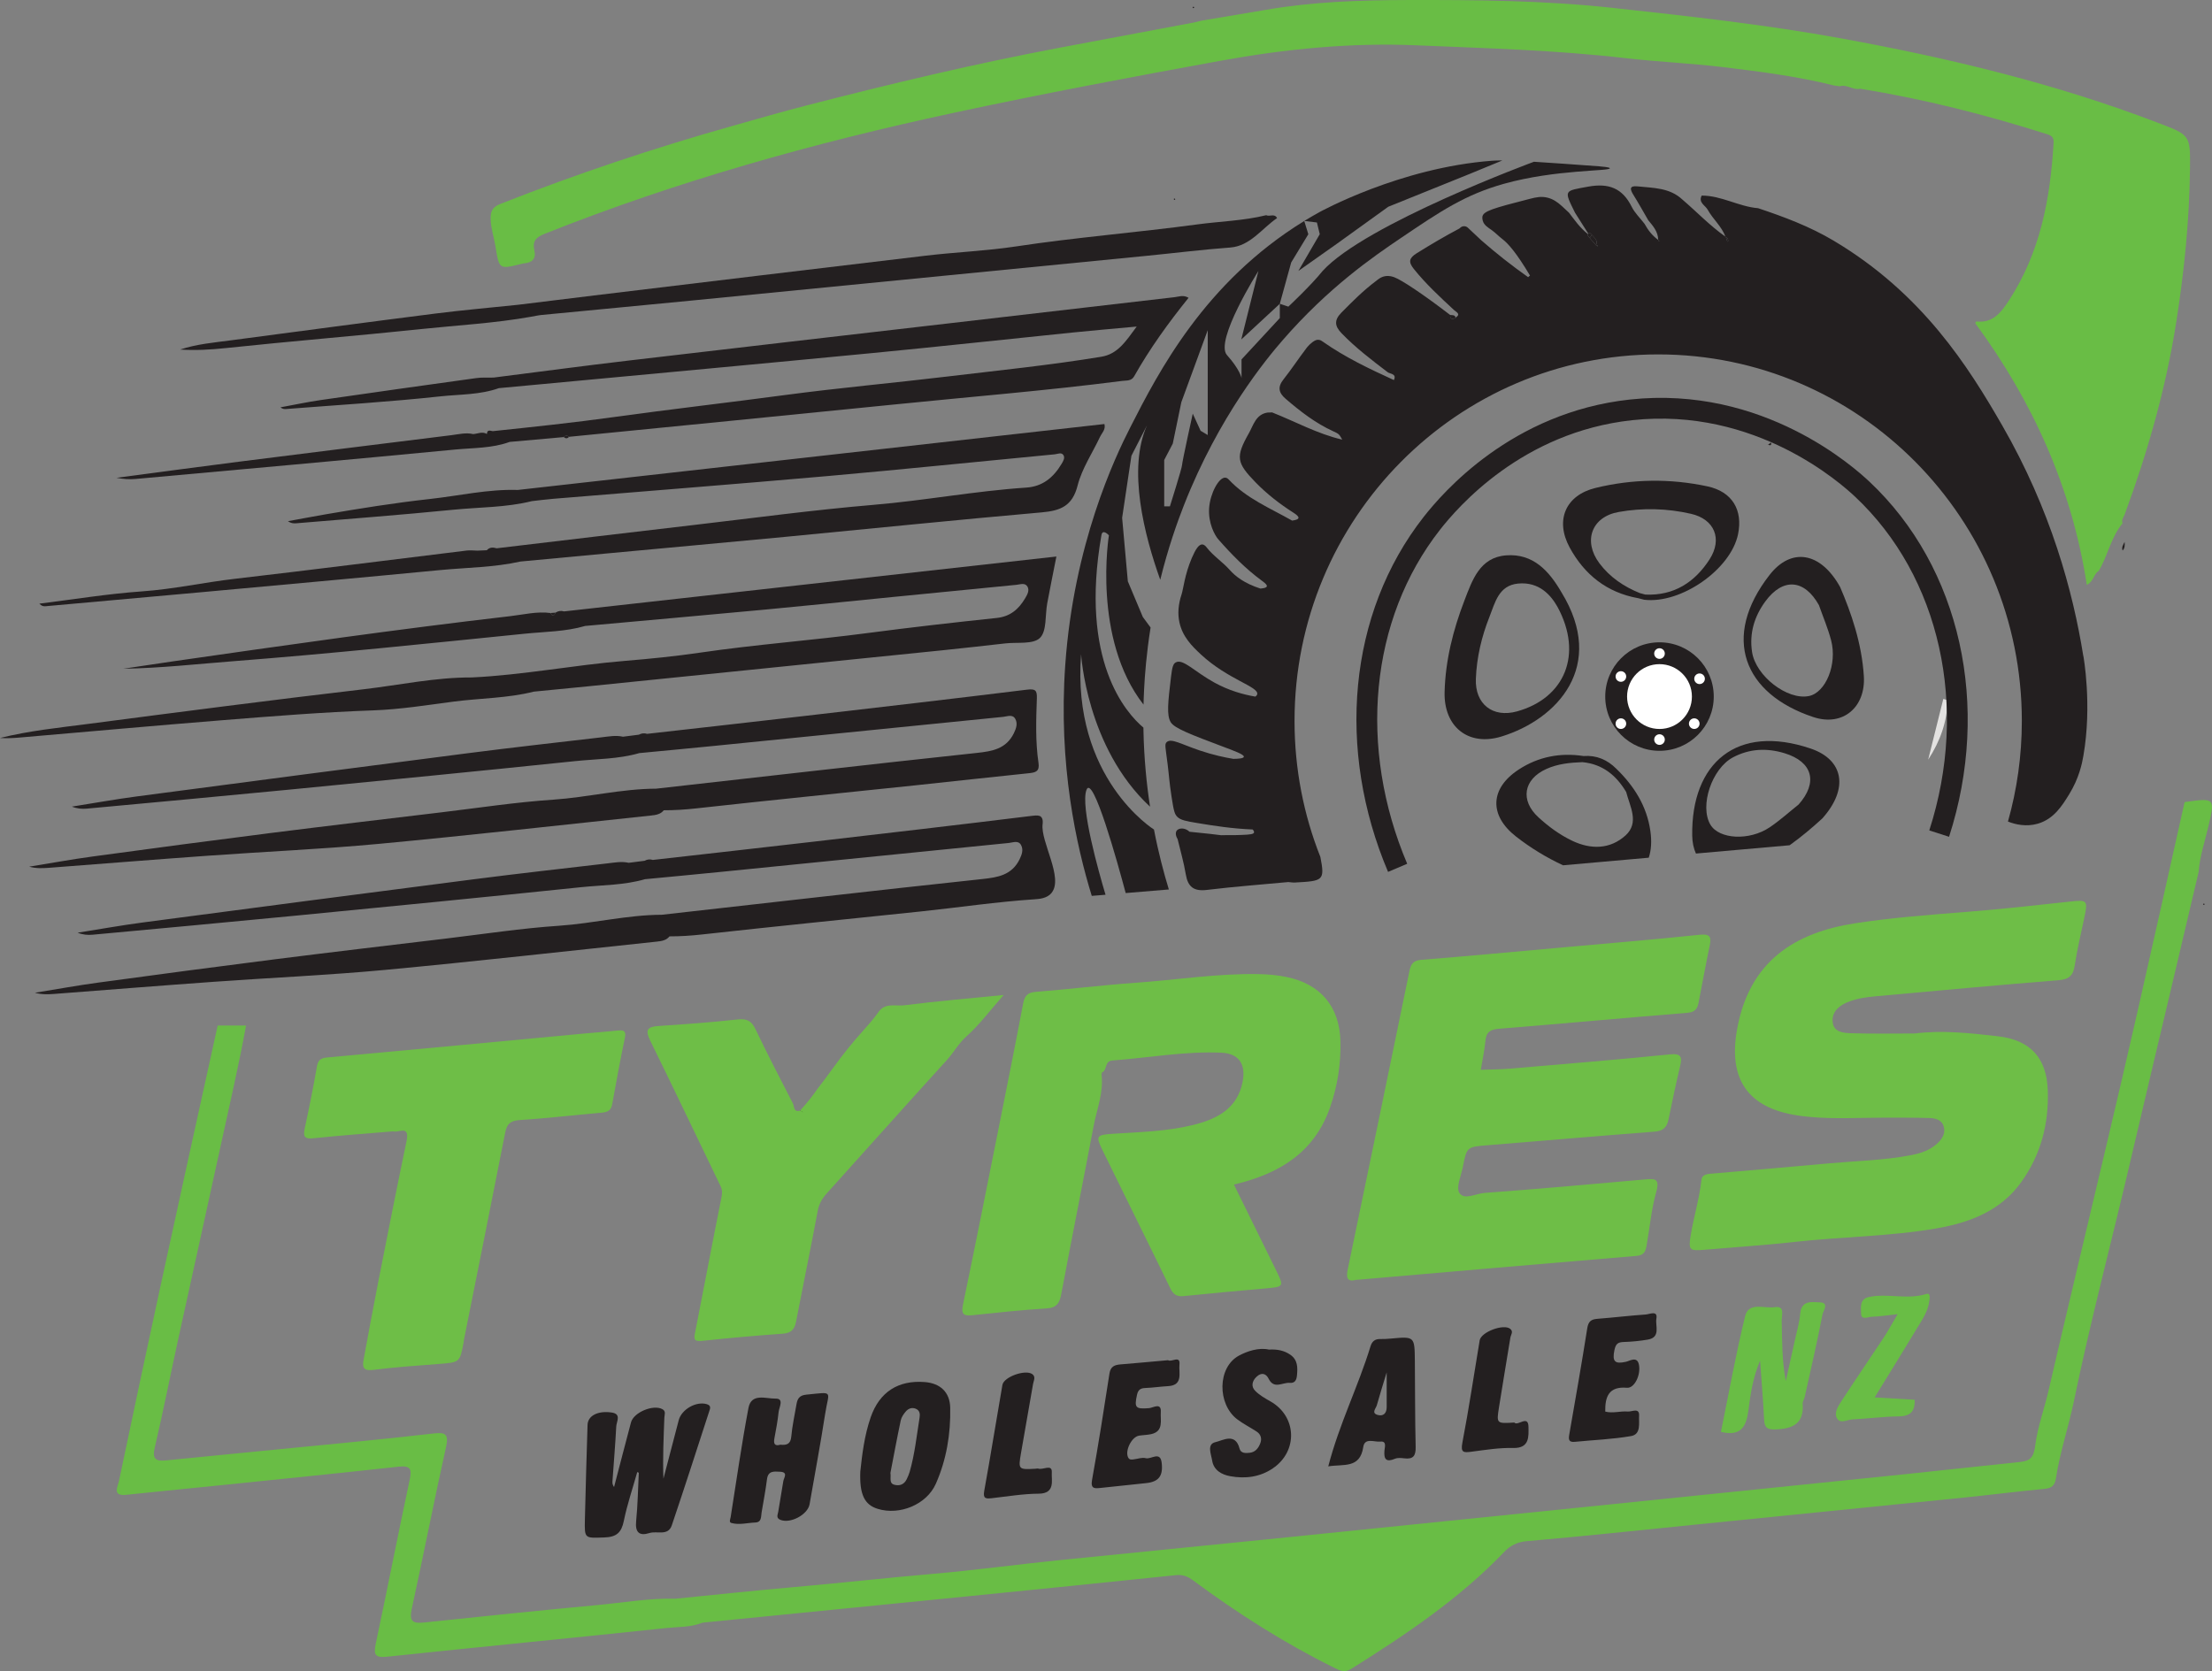 <?xml version="1.0" encoding="UTF-8"?>
<svg id="Layer_2" data-name="Layer 2" xmlns="http://www.w3.org/2000/svg" viewBox="0 0 957.98 723.9">
  <rect x="0" y="0" width="957.98" height="723.9" fill="#808080" stroke="none"/>
  <defs>
    <style>
      .cls-1 {
        fill: #6ebe47;
      }

      .cls-1, .cls-2, .cls-3, .cls-4, .cls-5 {
        stroke-width: 0px;
      }

      .cls-2 {
        fill: #231f20;
      }

      .cls-6 {
        fill: none;
        stroke: #231f20;
        stroke-miterlimit: 10;
        stroke-width: 9px;
      }

      .cls-3 {
        fill: #69bd45;
      }

      .cls-4 {
        fill: #e3e2e1;
      }

      .cls-5 {
        fill: #fff;
      }
    </style>
  </defs>
  <g id="Layer_1-2" data-name="Layer 1">
    <path class="cls-3" d="M796.75,37.39c-.87-.13-1.73-.26-2.6-.39-15.75-3.94-31.83-5.97-47.91-7.92-14.09-1.7-28.35-2.28-42.37-3.9-30.03-3.48-60.13-4.26-90.24-5.55-28.64-1.23-56.84,1.56-85.08,6.7-38.67,7.05-77.28,14.32-115.7,22.58-60.34,12.97-119.62,29.53-177.04,52.4-3.88,1.55-5.25,3.32-4.39,7.14.83,3.69-.97,5.32-4.44,5.63-.39.03-.77.13-1.15.23-9.75,2.4-9.64,2.38-11.26-7.64-.64-3.94-1.97-7.65-2.08-11.81-.1-3.98,1.26-5.35,4.54-6.65,32.77-12.92,66.14-24.06,100.04-33.62,10.85-3.06,21.69-6.2,32.61-9.01,36.2-9.32,72.55-17.99,109.3-24.92,19.47-3.68,38.95-7.32,58.42-10.98.98-.24,1.96-.49,2.94-.73,9.28-1.56,18.57-3.12,27.85-4.68C568.39.75,588.8.07,609.22.01c29.84-.08,59.72.17,89.39,3.42,33.13,3.63,66.23,7.25,99.12,13.26,46.61,8.52,92.37,19.49,136.65,36.43,14.14,5.41,14.25,5.2,14.07,20.08-.27,22.24-2.5,44.3-5.94,66.26-4.49,28.66-12.38,56.41-22.41,83.57-.53,1.18-1.41,2.28-.85,3.71,0,0,.09-.18.09-.18-5.12,6.09-6.44,14.09-10.42,20.76-2.24,1.34-2.15,4.56-5.16,6.03-6.47-41.98-23.35-79.35-48.31-113.35.1-.16.32-.77.47-.75,7.15.79,10.64-3.78,14.07-9.03,13.59-20.78,17.97-44.09,19.38-68.29.13-2.19-.6-3.1-2.62-3.74-26.57-8.45-53.53-15.3-81.08-19.75-3.11.74-5.8-2.05-8.95-1.06Z"/>
    <path class="cls-2" d="M747.42,102.62c-.06-.05-.12-.08-.18-.13.04.07.06.14.08.21.05.01.09.02.14.05-.02-.05-.04-.08-.05-.13ZM687.86,101.2s-.01.01-.02.02c-.06.07-.11.14-.14.2.08.07.16.14.26.21-.02-.15-.06-.29-.09-.43Z"/>
    <path class="cls-2" d="M691.45,104.65c.04.2.04.4.01.61.04-.21.02-.41-.01-.61ZM691.29,106.27h.01s-.08-.06-.12-.08c.04.02.07.05.11.08ZM689.47,101.78h0s-.05-.05-.07-.06c.02.02.05.04.07.06ZM630.35,137.58l.09.15c-.01-.07-.02-.13-.05-.19-.01.01-.04.02-.05.04Z"/>
    <path class="cls-2" d="M902.24,284.16c-4.43-27.78-14.05-63.34-35.16-99.94-14.49-25.13-34.39-57.04-73.06-80.02-10.25-6.09-21.34-10.26-32.61-14.01-8.4-.68-15.89-5.5-24.45-5.46-1.53,3.05,1.57,4.22,2.62,6.13,2.24,4.07,6.02,7.16,7.66,11.63.06.05.12.08.18.13.01.05.02.08.05.13.77.27,1.01.91.98,1.69-.01.09-.23.16-.36.25-.21-.64-.42-1.29-.62-1.93-.05-.02-.09-.04-.14-.05-.02-.07-.05-.14-.08-.21-6.73-4.73-12.4-10.72-18.62-16.04-5.51-5.19-12.62-5.01-19.44-5.73-3.66-.38-3.27,1.32-1.78,3.7,2.24,3.6,4.29,7.3,6.42,10.97,2.06,2.48,4.24,4.92,4.3,8.44.19.18.39.35.57.54-.13-.01-.32.05-.39-.02-.12-.12-.15-.32-.22-.48-2.55-1.83-4.39-4.25-5.89-6.96-1.87-2.45-4.21-4.66-5.55-7.37-4.01-8.08-9.98-10.31-18.79-8.71-10.57,1.93-10.67,1.38-5.73,11.32,1.91,3.02,3.83,6.03,5.74,9.06.26-.29.47-.35.66-.29.04.01.06.02.09.05.04.01.07.04.11.07.23.18.45.52.68.7.02.01.05.04.07.05h0c.26.33.55.63.82.94.23.25.45.49.63.75.11.14.2.28.27.43.05.07.08.15.11.22.04.07.07.15.08.23.04.09.06.2.07.3.04.2.05.4.01.61h0c-.02.2-.07.39-.15.59-.02.11-.08.21-.14.33h.01s.07.06.11.09c-.06,0-.11.01-.16.01.02-.04.04-.07.05-.11-.9-1.04-1.8-2.07-2.71-3.12-.42-.49-1.1-1.01-.76-1.64-3.7-2.98-5.85-6.23-8.2-9.28-1-.93-1.99-1.86-2.99-2.79-2.05-1.9-4.05-3.18-6.31-3.73-2.67-.66-4.86-.22-7.66.5-15.9,4.09-20.26,5.29-20.57,7.83-.05.45,0,1.09.18,1.69.57,1.91,2.21,2.86,3.82,3.99,1.67,1.17,3.06,2.71,4.69,3.94,2.4,1.81,6.09,5.93,11.93,15.78-.12.1-.28.25-.4.35-.13.12-.27.23-.4.35-3.35-2.37-6.81-4.93-10.34-7.71-3.54-2.78-6.85-5.55-9.94-8.25-1.89-1.77-3.77-3.54-5.66-5.31-.9-1-2.44-1.07-3.43-.16l-.37.34c-6.29,3.32-12.43,6.94-18.51,10.73-3.34,2.1-3.68,3.77-1.27,6.78,5.25,6.55,11.36,12.2,17.49,17.88.96.88,3.02,1.65.64,3.2.02.06.04.12.05.19-1.25.46-2.5.88-2.39-1.23v-.04h.02c-11.82-9.07-21-15.16-24.21-16.36-.63-.23-2.16-.81-4.02-.48-1.98.34-3.25,1.57-3.92,2.07-5.46,4.08-10.25,8.89-15.03,13.74-3.15,3.21-2.93,5.78.07,8.88,6.1,6.33,13.05,11.6,20,16.91,1.01.77,4,.6,2.69,3.4-10.7-4.89-21.3-9.94-30.95-16.75-.18-.12-.84-.67-1.79-.7-.77-.04-1.52.27-2.55,1.04-1.85,1.38-2.85,2.94-2.85,2.94-3.3,4.32-6.28,8.9-9.67,13.16-2.65,3.33-2.12,5.82.95,8.45,6.36,5.46,12.95,10.57,20.64,14.07,2.54,1.16,2.5,1.25,3.84,3.59-10.69-2.47-20.26-7.8-30.37-11.79h-.02c-.67.02-1.34.05-2,.07-5.05.81-6.07,5.47-8.03,8.93-5.88,10.38-5.34,12.83,2.94,21.35,4.93,5.06,10.46,9.34,16.39,13.12,2.82,1.8,3.09,2.91-.62,3.4-9.49-5.4-19.79-9.58-27.45-17.81-.15-.16-.68-.73-1.44-.8-2.86-.23-6.6,6.91-7.04,13.13-.48,6.55,2.44,11.86,3.98,13.61,5.79,6.58,11.82,12.74,18.86,17.91,2.03,1.49,3.89,3.01-.59,3.41-7.09-2.25-11.03-5.48-13.32-8.07-3.09-3.49-7.17-6.08-10.02-9.78-.26-.33-.94-1.23-1.9-1.27-1.49-.05-2.87,2.04-4.53,5.9-3.06,7.14-3.66,13.44-4.39,15.64-1.5,4.48-1.76,8.51-.96,12.2,1.35,6.24,5.39,10.28,9.35,13.95,11.72,10.88,25.08,13.9,24.34,17.19-.11.48-.48.81-.81,1.03-5.28-.89-11.4-2.62-17.62-6.01-8.63-4.7-13.72-10.57-16.86-8.8-1.1.62-1.52,1.91-2.03,6.13-1.32,11.18-1.99,16.77-.11,19.81,1.58,2.59,8.66,5.3,22.72,10.59,4.72,1.78,9.1,3.35,8.92,4.36-.14.71-2.5.88-4.55.89-3.62-.6-8.69-1.65-14.56-3.64-8.07-2.73-12.34-5.41-14.29-3.63-1.02.91-.53,2.21.38,9.51.75,6.13.68,7.39,1.7,14.11.97,6.37,1.37,7.59,2.46,8.72,1.44,1.48,3.92,1.93,8.69,2.72,7.59,1.27,15.2,2.43,23.97,2.8.34.35.74.88.6,1.32-.2.67-1.5.9-5.33,1.04-1.48.06-3.55.11-6.07.07-.95.01-1.91.03-2.86.05-1.63-.2-3.26-.4-4.91-.59-2.95-.34-5.87-.64-8.75-.91-2.06-1.93-4.7-1.66-5.57-.47-.62.87-.42,2.36.4,3.63,1.21,5.08,2.69,10.12,3.54,15.27.91,5.47,3.48,7.45,9.13,6.77,11.72-1.42,23.5-2.31,35.27-3.41.97.07,1.94.26,2.92.2,12.15-.68,12.99-.74,10.97-11.08-7.22-18.21-11.19-38.09-11.19-58.9,0-87.7,70.51-158.79,157.49-158.79s157.49,71.1,157.49,158.79c0,15.11-2.1,29.72-6.01,43.57,3.2,1.27,7.93,2.39,12.98.91,6.94-2.04,10.5-7.82,13.51-12.69,4.35-7.03,5.65-13.6,6.17-16.68,3.87-22.12,0-43.26,0-43.26ZM691.94,106.7c-.21-.15-.42-.29-.64-.43.22-.02.45-.05.67-.07,0,.18-.01.34-.02.5Z"/>
    <path class="cls-2" d="M628.08,136.46s-.01.02-.02.04v-.04h.02Z"/>
    <g>
      <path class="cls-1" d="M829.22,447.69c12.07-1.52,24.03-.16,35.99,1.2,14.15,1.6,21.2,9.41,21.66,23.55.47,14.43-3.04,27.78-11.44,39.55-8.98,12.59-22.45,17.67-36.95,20.16-20.18,3.47-40.73,3.56-61.05,5.81-12.97,1.44-26.01,2.27-39.01,3.4-6.67.58-7.28.26-6.23-6.12,1.33-8.09,3.79-15.97,4.69-24.18.28-2.58,3.04-2.53,5.19-2.72,16.69-1.45,33.38-2.87,50.06-4.39,11.82-1.07,23.73-1.3,35.44-3.54,4.04-.77,7.94-2,11.11-4.78,2.29-2.01,4.05-4.51,3.11-7.68-.94-3.15-3.94-3.59-6.67-3.66-6.62-.17-13.25-.13-19.87-.13-12.26,0-24.53.88-36.77-.97-21.48-3.24-30.01-15.66-26.22-37.09,5.28-29.85,25.19-42.16,51.18-46.15,16.09-2.47,32.34-3.67,48.57-4.96,14.67-1.16,29.32-2.77,43.95-4.38,8.21-.9,8.36-.87,6.6,7.51-1.4,6.66-3,13.29-4.01,20.01-.65,4.38-2.37,6.11-6.99,6.48-26.41,2.11-52.8,4.57-79.19,6.96-4.27.39-8.54.98-12.52,2.69-3.65,1.57-6.52,4.21-6.17,8.34.4,4.64,4.76,4.87,8.08,4.98,9.15.31,18.31.11,27.47.11Z"/>
      <path class="cls-1" d="M740.43,409.69c-1.77,8.28-3.21,16.65-4.87,24.96-.49,2.44-1.66,3.82-4.67,4.07-27.19,2.2-54.35,4.71-81.55,6.9-3.73.3-5.67,1.28-6.03,5.23-.39,4.21-1.31,8.38-2,12.56,4.15-.15,8.32-.13,12.45-.48,23.09-1.97,46.2-3.84,69.26-6.17,5.09-.52,5.59.98,4.58,5.2-1.8,7.57-3.41,15.18-4.96,22.8-.7,3.48-2.21,5.17-6.12,5.46-24.09,1.8-48.14,3.93-72.22,5.87-9.01.74-9.06.64-10.78,9.47-.74,3.8-3.02,8.73-1.48,11.19,2.02,3.23,7.12.29,10.83.01,23.11-1.72,46.2-3.75,69.28-5.83,4.35-.39,6.83-.66,5.14,5.37-2.11,7.57-2.81,15.52-4.19,23.3-.41,2.33-1.04,4.15-4.26,4.42-40.18,3.34-80.35,6.85-120.53,10.32-.19.01-.39.02-1.01.06-4.1,1.1-4.32-1.17-3.57-4.76,8.95-43,17.84-86.01,26.68-129.02.62-3.05,1.65-4.56,5.13-4.84,20.57-1.65,41.12-3.57,61.69-5.42,19.53-1.76,39.1-3.36,58.59-5.41,4.53-.48,5.52.53,4.62,4.77Z"/>
      <path class="cls-1" d="M576.03,479.7c-6.81,19.55-21.96,28.79-41.64,33.43,6.05,12.29,11.99,24.44,17.98,36.57,3.84,7.77,3.88,7.7-4.58,8.45-11.73,1.03-23.46,2.1-35.17,3.3-3,.32-4.5-.73-5.81-3.43-9.68-19.93-19.58-39.77-29.29-59.68-3.09-6.34-2.72-6.74,4.7-7.22,11.46-.74,23.01-1.01,34.21-3.73,10.38-2.53,19.61-6.99,21.79-19.1,1.34-7.46-1.8-11.95-9.28-12.28-15.84-.7-31.45,2.2-47.16,3.37-3.63.28-2.11,4.36-4.6,5.2.04.29-.01.56-.14.82,1.01,7.77-2,14.93-3.4,22.32-4.59,24.26-9.45,48.48-14,72.75-.74,3.98-1.93,6.05-6.43,6.32-10.69.66-21.35,1.82-32,2.93-3.76.4-5.05-.27-4.16-4.55,5.42-26.07,10.59-52.18,15.81-78.3,3.46-17.34,6.94-34.69,10.23-52.07.63-3.33,1.82-4.85,5.48-5.14,14.36-1.12,28.67-2.91,43.05-3.92,17.8-1.25,35.48-4.09,53.39-3.77,4.11.07,8.15.43,12.17,1.25,14.67,3.02,22.96,12.77,23.34,27.81.25,9.79-1.25,19.37-4.49,28.67Z"/>
      <path class="cls-1" d="M270.59,449.72c-1.97,9.51-3.75,19.06-5.46,28.62-.53,2.99-2.32,3.47-4.92,3.69-11.65.98-23.26,2.41-34.91,3.14-4.07.25-5.74,1.5-6.51,5.44-5.85,29.86-11.87,59.71-17.83,89.56-.07.39-.08.77-.15,1.16-1.65,8.89-1.65,8.81-10.77,9.51-9.47.74-18.97,1.37-28.38,2.57-4.08.52-4.84-.94-4.22-4.26,2.07-11.24,4.12-22.48,6.34-33.7,4.02-20.4,8.03-40.81,12.29-61.16,1.51-7.23-3.69-3.41-5.75-4.21-11.66.98-22.93,1.77-34.15,2.95-3.61.39-5.12.01-4.24-4.05,1.93-8.93,3.75-17.89,5.3-26.88.49-2.89,1.62-3.76,4.45-4.02,37.42-3.4,74.82-6.95,112.23-10.45,4.65-.43,9.31-.77,13.95-1.25,2.73-.28,3.29.66,2.74,3.34Z"/>
      <path class="cls-1" d="M434.68,431c-5.98,6.78-10.53,12.97-16.14,17.96-3.44,3.06-5.46,6.92-8.42,10.18-17.45,19.17-34.68,38.54-52.04,57.79-2.02,2.23-3.36,4.49-3.93,7.56-3,16.06-6.32,32.06-9.41,48.1-.64,3.3-2.11,4.89-5.69,5.14-11.67.83-23.33,1.85-34.95,3.11-3.82.41-3.59-1-3.01-3.88,3.81-19.23,7.38-38.51,11.26-57.74.41-2.03.61-3.57-.32-5.48-10.17-21-20.16-42.09-30.46-63.02-2.21-4.51-1.28-5.95,3.54-6.27,11.47-.76,22.94-1.58,34.36-2.84,3.97-.43,5.98.59,7.69,4.16,5.2,10.85,10.72,21.55,16.24,32.23.64,1.24.21,3.97,3.1,3.1.14.05.27.09.39.14q.17.11.5.33-.34-.22-.5-.33c-.11-.07-.21-.14-.32-.22,1.43-1.55,2.9-3.27,4.38-5.16,1.17-1.49,2.24-2.95,3.2-4.36,1.33-1.7,3.56-4.59,6.2-8.26,10.56-14.68,15.31-17.98,20.14-24.9,2.87-4.11,7.49-2.4,11.22-2.88,13.79-1.76,27.65-2.92,42.96-4.45Z"/>
    </g>
    <path class="cls-2" d="M347.81,481.84c-.27-.15-.57-.35-.94-.6.45.19.75.39.94.6Z"/>
    <path class="cls-2" d="M514.73,129.02c-8.72,10.85-16.79,21.99-23.55,34-1.21,2.13-3.29,1.73-5.16,1.98-33.05,4.25-66.27,6.92-99.41,10.29-46.71,4.73-93.44,9.29-140.16,13.93-.8-.66-1.56-.69-2.27.12-7.83.69-15.64,1.39-23.46,2.09-7.6,2.79-15.68,2.55-23.54,3.3-46.13,4.44-92.29,8.56-138.45,12.75-2.69.25-5.45.04-8.26-.5,17.67-2.33,35.34-4.75,53.03-6.98,30.72-3.9,61.45-7.69,92.17-11.51,3.07-.39,6.14-1.18,9.27-.45,1.98-.15,3.95-1.23,5.94-.05.06-2,1.38-1.41,2.52-1.22,17.41-1.83,34.87-3.66,52.14-6.06,24.85-3.44,49.77-6.28,74.63-9.61,23.26-3.1,46.67-5.19,69.96-7.98,22.27-2.67,44.64-4.92,66.81-8.58,7.08-1.16,10.51-6.51,15.35-13.08-10.35.96-19.09,1.7-27.83,2.59-28.88,2.95-57.74,6.1-86.63,8.89-47.71,4.6-95.44,9-143.16,13.47-6.2.59-12.41,1.16-18.62,1.73-8.15,2.92-16.85,2.65-25.25,3.55-22.24,2.41-44.59,3.75-66.91,5.49-.76.06-1.53.01-2.43-.73,5.76-1.05,11.49-2.28,17.29-3.13,22.47-3.26,44.97-6.41,67.46-9.53,2.48-.35,5.03-.18,7.55-.23,19.52-2.47,39.02-5.09,58.56-7.38,46.09-5.44,92.21-10.73,138.32-16.07,32.69-3.8,65.38-7.6,98.08-11.38,1.83-.21,3.7-1.09,6.01.26Z"/>
    <path class="cls-2" d="M476.44,189.15c-3.29,7.04-7.86,13.76-9.74,21.15-2.26,8.94-7.42,10.93-15.54,11.65-37.09,3.26-74.13,7.07-111.19,10.62-25.23,2.4-50.46,4.69-75.7,7.04-12.97,1.21-25.95,2.43-38.92,3.64-11.41,2.55-23.1,2.59-34.67,3.69-34.49,3.32-69.01,6.43-103.51,9.6-22.47,2.05-44.96,4.07-67.44,6.07-.87.08-1.75-.07-2.69-1.12,14.8-1.83,29.55-4.26,44.41-5.31,13.61-.95,26.87-3.9,40.35-5.46,33.46-3.88,66.87-8.15,100.3-12.23,1.52-.19,3.09.02,4.64.04,1.36-.06,2.72-.12,4.08-.18,1.21-1.35,2.69-1.31,4.26-.84,28.62-3.39,57.23-6.82,85.87-10.15,25.74-3,51.45-6.48,77.26-8.66,22.17-1.86,44.04-6,66.22-7.48,7.16-.47,11.8-4.42,15.29-10.23.71-1.18,1.59-2.57.86-3.8-.86-1.41-2.5-.52-3.76-.39-32.78,3.13-65.53,6.51-98.34,9.42-39.59,3.49-79.23,6.57-118.85,9.85-3.1.26-6.19.67-9.29,1.01-11.2,2.79-22.75,2.6-34.14,3.74-22.61,2.25-45.3,3.95-67.94,5.86-1.14.09-2.28.01-3.57-.91,5.32-.97,10.64-1.98,15.97-2.91,15.13-2.6,30.36-5.04,45.54-6.71,12.64-1.39,25.2-4.32,38.03-3.91,84.69-9.51,169.37-19.04,254.07-28.56.63,2.43-1.07,3.81-1.85,5.48Z"/>
    <path class="cls-2" d="M457.51,241.07c-1.35,6.8-2.71,13.52-3.97,20.26-.96,5.16-.13,12.04-3.16,15.01-2.96,2.88-9.83,1.78-14.99,2.37-9.1,1.02-18.2,2.06-27.3,2.99-51.22,5.23-102.45,10.43-153.68,15.63-7.74.79-15.5,1.52-23.25,2.28-11.38,2.88-23.12,2.8-34.67,4.31-11.59,1.52-23.19,3.39-34.83,3.8-21.78.77-43.49,2.51-65.19,4.25-29.53,2.37-59.02,5.04-88.52,7.57-2.64.22-5.28.3-7.96.15,12.49-3.13,25.27-4.42,37.96-6.07,39.81-5.2,79.62-10.38,119.51-15.04,15.61-1.83,31.07-5.19,46.89-5.12,22.27-1.05,44.19-5.37,66.41-7.19,10.78-.89,21.64-1.97,32.33-3.54,24.22-3.56,48.62-5.33,72.86-8.53,18.54-2.44,37.12-4.55,55.71-6.51,5.94-.62,9.57-3.87,12.35-8.59.88-1.48,1.93-3.3.98-4.96-1.08-1.87-3.19-.95-4.82-.8-17.84,1.72-35.69,3.5-53.52,5.27-18.41,1.82-36.8,3.73-55.21,5.45-26,2.43-52.01,4.73-78.01,7.09-8.46,2.48-17.27,2.47-25.92,3.34-42.06,4.25-84.11,8.65-126.27,11.92-15.89,1.23-31.75,3.03-47.81,3.27,7.02-1.04,14.02-2.12,21.05-3.13,48.79-7.02,97.59-13.98,146.56-19.65,5.76-.67,11.52-2.13,17.4-1.35.86,1.7,1.53,1.24,2.16-.16,1.14-.76,2.37-.93,3.68-.54,70.9-7.91,141.79-15.82,213.22-23.77Z"/>
    <path class="cls-2" d="M449.75,330.44c-1.36-9.29-1.03-18.66-.7-28,.12-3.39-.66-4.14-4.26-3.69-31.8,3.92-63.63,7.6-95.47,11.29-23.02,2.67-46.06,5.24-69.08,7.85-1.24-.41-2.43-.25-3.56.36-2.28.29-4.58.59-6.87.88-3.13-.71-6.22-.09-9.3.26-19.33,2.25-38.69,4.42-58.01,6.9-47.71,6.13-95.41,12.38-143.09,18.68-9.45,1.25-18.85,2.95-28.28,4.44,2.25.89,4.39,1.07,6.5.87,29.27-2.71,58.52-5.39,87.78-8.24,41.29-4.02,82.57-8.06,123.82-12.35,9.22-.96,18.61-.84,27.64-3.46,10.84-1.04,21.68-2.04,32.5-3.13,41.71-4.18,83.4-8.4,125.11-12.57,1.8-.18,4.11-1.28,5.27.97,1.03,1.98.37,3.96-.64,6.07-3.34,6.87-9.42,7.87-16.04,8.58-23.85,2.52-47.69,5.23-71.53,7.89-22.46,2.52-44.92,5.07-67.38,7.6-15,.05-29.61,3.75-44.53,4.76-16.27,1.09-32.44,3.57-48.65,5.51-24.73,2.96-49.47,5.87-74.18,8.99-25.51,3.23-50.99,6.62-76.46,10.09-9.26,1.25-18.45,2.94-27.69,4.43,2.85.81,5.57.71,8.27.52,23.1-1.76,46.21-3.62,69.31-5.27,24.67-1.77,49.41-2.84,74.02-5.14,39.19-3.67,78.31-8.1,117.45-12.23.19-.02.39-.04.58-.06.32-.08.67-.12,1.03-.13,1.55-.24,3.05-.72,4.15-2.11,4.7.01,9.36-.3,14.07-.82,31.54-3.49,63.12-6.65,94.67-9.96,16.47-1.73,32.93-3.6,49.41-5.28,2.91-.29,4.69-.78,4.15-4.46Z"/>
    <path class="cls-2" d="M455.43,386.75c5.26-6.45-4.8-22.12-3.9-29.69.06-.49.32-2.29-.7-3.25-.62-.58-1.73-.67-3.56-.44-31.8,3.92-63.63,7.6-95.47,11.29-23.02,2.67-46.06,5.24-69.08,7.85-1.24-.41-2.43-.25-3.56.36-2.28.29-4.58.59-6.87.88-3.13-.71-6.22-.09-9.3.26-19.33,2.25-38.69,4.42-58.01,6.9-47.71,6.13-95.41,12.38-143.09,18.68-9.45,1.25-18.85,2.95-28.28,4.44,2.25.89,4.39,1.07,6.5.87,29.27-2.71,58.52-5.39,87.78-8.24,41.29-4.02,82.57-8.06,123.82-12.35,9.22-.96,18.61-.84,27.64-3.46,10.84-1.04,21.68-2.04,32.5-3.13,41.71-4.18,83.4-8.4,125.11-12.57,1.8-.18,4.11-1.28,5.27.97,1.03,1.98.37,3.96-.64,6.07-3.34,6.87-9.42,7.87-16.04,8.58-23.85,2.52-47.69,5.23-71.53,7.89-22.46,2.52-44.92,5.07-67.38,7.6-15,.05-29.61,3.75-44.53,4.76-16.27,1.09-32.44,3.57-48.65,5.51-24.73,2.96-49.47,5.87-74.18,8.99-25.51,3.23-50.99,6.62-76.46,10.09-9.26,1.25-18.45,2.94-27.69,4.43,2.85.81,5.57.71,8.27.52,23.1-1.76,46.21-3.62,69.31-5.27,24.67-1.77,49.41-2.84,74.02-5.14,39.19-3.67,78.31-8.1,117.45-12.23.19-.02.39-.04.58-.06.32-.08.67-.12,1.03-.13,1.55-.24,3.05-.72,4.15-2.11,4.7.01,9.36-.3,14.07-.82,31.54-3.49,63.12-6.65,94.67-9.96,16.47-1.73,32.88-4.19,49.41-5.28,1.92-.13,5.36-.34,7.35-2.78Z"/>
    <path class="cls-2" d="M553.07,94.47c-6.6,4.53-11.65,12.1-20.23,12.75-12.24.9-24.41,2.44-36.6,3.63-65.68,6.44-131.36,12.93-197.06,19.38-21.51,2.11-43.03,4.11-64.56,6.2-1.53.14-3.06.52-4.58.77-15.71,2.81-31.65,3.67-47.49,5.33-28.25,2.98-56.57,5.26-84.82,8.26-6.6.69-13.1,1.07-19.71.63,7.16-2.38,14.62-3.02,22.02-4,29.45-3.89,58.91-7.84,88.39-11.58,11.93-1.51,23.92-2.55,35.89-3.81,11-1.35,22.02-2.73,33.02-4.05,47.93-5.76,95.85-11.59,143.78-17.25,12.9-1.52,26.01-2.04,38.75-3.96,26.13-3.96,52.43-6.03,78.58-9.55,9.97-1.35,20.09-1.58,29.92-4,1.48.76,3.59-.89,4.7,1.23Z"/>
    <path class="cls-3" d="M946.11,347.46c-6.76,30.16-13.47,60.32-20.32,90.45-4.53,19.95-9.21,39.88-13.91,59.8-8.25,34.99-16.66,69.94-24.76,104.96-1.8,7.79-4.66,15.47-5.65,23.2-.68,5.41-2.04,6.96-6.69,7.44-16.46,1.7-32.9,3.55-49.36,5.25-42.8,4.42-85.62,8.79-128.44,13.16-49.4,5.05-98.79,10.1-148.2,15.1-30.23,3.07-60.47,6.01-90.7,9.09-18.08,1.84-36.11,4.32-54.19,5.87-19.98,1.7-39.88,3.97-59.86,5.71-17.19,1.49-34.35,3.35-51.53,5.05-11.34-.3-22.51,1.7-33.73,2.74-25.01,2.34-50.02,4.91-75.01,7.55-4.87.52-6.65-.36-5.45-5.86,5.13-23.4,9.68-46.92,14.89-70.3,1.29-5.75-.7-6.24-5.38-5.71-12.77,1.46-25.57,2.78-38.36,4.04-25.79,2.55-51.59,4.99-77.36,7.6-4.73.48-6.26-.52-5.05-5.67,3.66-15.64,6.76-31.42,10.19-47.12,5.98-27.4,12.1-54.77,18.04-82.18,3.85-17.78,8.02-35.51,11.28-53.39h-12.29c-8.29,37.54-16.56,75.1-24.72,112.67-6.12,28.18-12.09,56.38-18.02,84.59-.53,2.52-3.09,6.68,3.18,6.02,14.53-1.53,29.07-2.93,43.6-4.42,24.8-2.55,49.62-5.05,74.41-7.77,5.24-.56,5.66,1.21,4.68,5.82-5.05,23.62-9.67,47.35-14.69,70.97-1.04,4.92-.02,6.06,5.04,5.52,40.3-4.24,80.66-8.15,120.96-12.42,5.16-.54,10.51-.28,15.49-2.3,38.91-3.87,77.82-7.72,116.74-11.61,29.47-2.95,58.92-5.91,88.37-8.99,3.02-.32,5.14.62,7.45,2.32,19.27,14.27,39.45,27.1,60.96,37.76,2.43,1.2,4.52,2.38,7.52.5,23.69-14.88,46.87-30.38,66.35-50.78,2.41-2.52,5.45-4.16,9.57-4.51,24.65-2.13,49.24-4.78,73.86-7.25,38.45-3.87,76.92-7.71,115.37-11.62,11.73-1.2,23.42-2.67,35.16-3.8,3.08-.3,4.38-1.58,4.84-4.57,1.71-11.27,5.44-22.1,7.74-33.23,7.3-35.37,16.63-70.26,24.8-105.42,5.79-24.89,11.74-49.72,17.61-74.59,3.89-16.49,7.77-32.98,11.66-49.48.46-6.56,2.58-12.77,4.08-19.12,3.06-12.96,3.11-12.95-10.19-11.08Z"/>
    <path class="cls-2" d="M275.98,637.69c-1.98,7.05-4.36,14.02-5.82,21.18-1.04,5.09-3.22,6.97-8.47,7.13-8.5.27-8.58.67-8.38-7.87.31-13.63.73-27.27,1.15-40.9.12-3.96,4.46-6.23,10.44-5.35,4.33.63,2.1,3.87,1.99,5.99-.42,7.97-1.09,15.93-1.65,23.9-.05.75.07,1.51.7,2.38,2.44-9.33,4.85-18.67,7.33-27.99,1.16-4.37,9.66-7.89,13.6-5.73,1.66.91.89,2.42.85,3.64-.32,8.75-.74,17.5-.4,26.47,2.21-8.44,4.43-16.87,6.62-25.32,1.22-4.72,7.56-8.32,12.15-6.96,2.11.63,1.41,2.02,1.02,3.22-5.34,16.44-10.63,32.9-16.17,49.28-1.61,4.75-6.41,2.29-9.66,3.32-4.37,1.39-6.27-.23-5.78-5.14.7-6.96.8-13.98,1.15-20.98-.22-.09-.45-.19-.67-.28Z"/>
    <path class="cls-2" d="M337.99,625.83c2.68.25,4.41-.23,4.7-3.52.41-4.63,1.44-9.21,2.22-13.81.41-2.43,1.11-4.05,4.28-4.36,12.19-1.19,9.75-1.92,8.16,8.39-2.02,13.06-4.47,26.04-6.73,39.06-.79,4.58-8.42,8.59-12.72,6.75-1.91-.82-1.06-2.19-.86-3.44.72-4.41,1.49-8.81,2.19-13.23.25-1.61,2.28-3.98-1.48-4.14-2.51-.11-5.11-.51-5.58,3.27-.6,4.82-1.54,9.59-2.33,14.38-.31,1.85.07,4.24-2.75,4.35-3.46.13-6.95,1.16-10.37.19-1.11-.32-.41-1.72-.27-2.62,2.5-15.74,4.73-31.54,7.7-47.2,1.25-6.62,7.69-3.94,11.68-4.05,3.91-.1,1.59,3.72,1.38,5.79-.4,3.86-1.13,7.69-1.84,11.51-.44,2.37.24,3.39,2.64,2.66Z"/>
    <path class="cls-2" d="M372.6,637.34c.74-6.89,1.69-15.39,4.52-23.5,3.81-10.89,11.9-16.03,23.32-15.16,6.73.51,10.94,4.35,11.08,11.1.24,11.36-1.61,22.51-6.21,32.93-4.01,9.09-15.72,13.82-25.18,10.9-5.68-1.75-7.96-6.15-7.54-16.27ZM385.63,637.99c.34,2.36-.7,4.53,1.71,5.18,2.28.61,4.24-.12,5.33-2.39.5-1.04.98-2.11,1.3-3.21,2.2-7.67,3.02-15.6,4.28-23.45.26-1.62.11-3.18-1.69-3.9-1.66-.66-3.18-.04-4.22,1.15-.99,1.13-1.95,2.53-2.25,3.96-1.64,7.77-3.08,15.58-4.45,22.67Z"/>
    <path class="cls-2" d="M575.25,635.2c4.78-18.43,13-34.68,18.28-51.96.66-2.15,1.91-3.25,4.22-3.19,1.55.04,3.12-.07,4.67-.21,10.19-.93,10.22-.94,10.33,9.57.12,12.47.05,24.94.35,37.4.09,3.84-1.07,5.39-4.91,4.92-1.33-.16-2.87-.31-4.05.18-3.87,1.63-4.86.18-4.56-3.54.12-1.48,1.09-4.21-1.77-3.89-2.54.28-6.79-1.85-7.4,2.32-1.41,9.52-8.6,7.31-15.15,8.41ZM600.55,594.48c-1.65,5.45-3.05,9.83-4.27,14.25-.38,1.37-2.47,3.33.28,4.17,2.47.75,4.01-.63,3.99-3.4-.02-4.63,0-9.25,0-15.03Z"/>
    <path class="cls-2" d="M549.54,584.62c3.62-.21,6.61.38,9.29,2.24,3.23,2.25,3.19,5.51,2.87,8.9-.18,1.97-.83,3.48-3.14,3.27-3.09-.27-6.8,2.93-9.14-1.79-1.18-2.39-3.18-2.78-5.21-.87-1.95,1.83-2.5,4.23-.58,6.15,1.87,1.86,4.28,3.24,6.61,4.56,11.39,6.46,11.98,21.52,1.03,28.97-5.62,3.82-11.96,4.6-18.46,3.42-3.74-.68-7.18-2.58-7.85-6.81-.44-2.77-2.41-7.09,1.44-7.95,3.18-.71,8.61-4.25,10.43,2.8.54,2.08,2.59,2.02,4.41,1.81,2.46-.28,3.74-2.01,4.54-4.04.79-1.99.35-3.91-1.54-5.14-2.76-1.81-5.75-3.31-8.38-5.29-8.7-6.55-8.7-22.53.69-27.61,3.61-1.95,8.6-3.6,12.99-2.63Z"/>
    <path class="cls-2" d="M505.85,589.21c1.48,1.04,5.44-2.37,4.95,1.99-.38,3.31,1.76,8.89-4.92,9.25-3.31.18-6.59.69-9.9.81-2.1.08-3.09.82-3.56,2.94-1.24,5.64-.64,6.25,5.21,5.79,1.78-.14,5.41-2.65,5.09,1.77-.25,3.38,1.38,8.27-4.18,9.49-1.7.37-3.49.38-5.22.65-3.21.5-6.19,6.49-4.76,9.41.57,1.17,1.5.97,2.45.86,1.74-.2,3.62-.94,5.18-.51,2.32.64,6.26-3.21,6.9,1.92.74,5.88-1.38,8.32-6.71,8.88-6.59.69-13.17,1.41-19.76,2.09-2.52.26-4.38.47-3.67-3.49,2.76-15.32,5.17-30.71,7.54-46.09.47-3.03,2.21-3.72,4.76-3.93,6.79-.56,13.58-1.19,20.59-1.82Z"/>
    <path class="cls-2" d="M695.2,611.47c3.26.88,6.55-.3,9.79-.02,1.76.15,5.09-1.84,4.87,1.83-.18,3.11.97,8.03-3.47,8.8-8.03,1.39-16.24,1.69-24.38,2.5-2.71.27-2.74-1.14-2.38-3.2,2.66-15.32,5.37-30.63,7.78-45.98.47-2.97,1.66-3.9,4.4-4.11,6.98-.54,13.94-1.39,20.93-1.87,1.67-.11,5.28-1.92,4.61,1.79-.55,3.06,2,8.1-3.7,9.08-3.44.59-6.96.93-10.45,1.04-2.55.08-3.46.81-4.03,3.55-1.01,4.92.21,6.11,5.03,5.01,1.68-.38,4.88-2.58,5.61,1.35.84,4.53-2.04,10.19-5.19,9.92-7.86-.68-9.53,3.79-9.42,10.31Z"/>
    <path class="cls-3" d="M762.28,589.35c-3.34,7.91-4.18,14.93-5.1,21.8-.93,6.96-3.3,11.17-11.87,9.12,3.41-16.68,6.41-33.52,10.46-50.1,1.56-6.39,8.38-3.23,12.79-3.92,4.64-.73,3.01,3.54,3.06,5.79.2,8.62.08,17.24,1.78,26.22,1.36-6.09,2.73-12.18,4.06-18.27.79-3.61,1.88-7.2,2.17-10.85.49-6.15,5.33-5.08,8.67-4.96,4,.15,1.28,3.77,1.01,5.14-2.32,12.03-5.09,23.98-7.75,35.95-.21.94-.93,1.87-.86,2.76.68,8.51-4.11,10.89-11.59,11.17-3.46.13-4.92-.49-5.1-4.12-.38-8.05-1.07-16.08-1.75-25.73Z"/>
    <path class="cls-2" d="M448.53,636.22c.39-.02.82-.15,1.16-.04,2.01.69,6.08-2.21,5.82,1.67-.22,3.26,1.68,9.14-5.68,9.19-6.77.04-13.53,1.19-20.28,1.95-2.54.28-3.92.28-3.29-3.19,2.78-15.27,5.2-30.6,7.87-45.89.61-3.49,9.99-6.81,12.94-4.66,1.61,1.17.58,2.84.33,4.27-1.71,9.94-3.5,19.86-5.2,29.8-1.25,7.31-1.2,7.31,6.33,6.91Z"/>
    <path class="cls-2" d="M655.81,616.22c1.53,1.74,6.11-3.6,6.15,1.97.03,3.92.59,9.24-6.63,9.05-5.99-.15-12.03.83-18.01,1.61-3.4.44-4.85.53-3.98-3.96,2.82-14.69,5.01-29.51,7.48-44.27.61-3.65,10.45-7.31,13.26-4.96,1.46,1.21.24,2.53.04,3.75-1.63,10.17-3.4,20.32-4.98,30.49-1.06,6.79-.95,6.8,6.66,6.32Z"/>
    <path class="cls-3" d="M811.88,605.33c6.73.39,11.98.7,17.32,1.01.22,5.17-1.95,7.17-7,7.22-6.64.06-13.26,1-19.91,1.29-2.27.1-5.31,2.12-6.75-.52-1.36-2.49.61-5.29,2.01-7.47,5.94-9.18,12.15-18.17,18.17-27.3,2-3.03,3.72-6.24,6.1-10.28-4.44.48-7.81,1.02-11.19,1.12-1.62.05-4.6,1.65-4.63-1.41-.03-2.53-.78-6.27,3.4-7.15,8.18-1.72,16.58,1.29,24.8-1.3,2.02-.64,1.48,1.88,1.31,3.25-.54,4.3-2.99,7.78-5.13,11.34-5.93,9.85-12,19.62-18.5,30.2Z"/>
    <path class="cls-2" d="M628.08,136.46s-.01.02-.02.04v-.04h.02Z"/>
    <path class="cls-2" d="M246.44,189.22c-.71.82-1.48.82-2.27.12.71-.81,1.48-.77,2.27-.12Z"/>
    <path class="cls-2" d="M240.62,265.38c-.62,1.41-1.3,1.86-2.16.16.73-.06,1.44-.11,2.16-.16Z"/>
    <path class="cls-2" d="M630.44,137.73c-1.25.46-2.5.88-2.39-1.23v-.04h.02c.93.08,1.99-.13,2.32,1.08.02.06.04.12.05.19Z"/>
    <path class="cls-2" d="M735.66,218.56s-.05-.05-.05-.05c0,0,.05.05.05.05Z"/>
    <path class="cls-2" d="M631.76,72.58c-.53.14-1.05.28-1.58.42.53-.14,1.05-.28,1.58-.42Z"/>
    <path class="cls-2" d="M919.27,238.47c-.56-1.43.32-2.54.85-3.71.11,1.33.17,2.64-.85,3.71Z"/>
    <path class="cls-2" d="M517.16,3.37c-.16.06-.35.2-.46.15-.11-.05-.13-.29-.19-.45.16-.06.36-.2.46-.15.11.05.13.29.19.45Z"/>
    <path class="cls-2" d="M954.12,391.83c.07-.15.11-.38.22-.42.11-.04.37.08.41.19.04.11-.11.29-.18.43-.15-.07-.3-.14-.44-.21Z"/>
    <path class="cls-2" d="M761.32,150.55c0-1.86-.01-3.72-.02-5.58,22.8,6.28,42.03,18.44,58.33,35.53-18.06-12.72-37.29-23.07-58.31-29.95Z"/>
    <path class="cls-2" d="M747.33,102.69c.89.25,1.14.92,1.12,1.74,0,.08-.24.16-.36.24-.22-.69-.44-1.38-.66-2.07,0,0-.09.08-.09.08Z"/>
    <path class="cls-2" d="M691.12,106.28s.04-.07.05-.11h.01s-.06.11-.06.11Z"/>
    <path class="cls-2" d="M691.46,105.26h0c-.02.19-.07.39-.15.59-.04.11-.08.22-.14.33-.9-1.04-1.8-2.07-2.71-3.12.34-.43.66-.84,1.01-1.28.26.32.55.62.82.93.22.25.45.49.63.75.11.14.2.28.27.43.04.08.07.15.11.22.04.08.06.15.08.23.04.11.06.2.07.3.04.2.05.4.01.61Z"/>
    <path class="cls-2" d="M691.18,106.19s.08.06.12.08h-.01c-.06,0-.11.01-.16.01l.06-.09Z"/>
    <path class="cls-2" d="M691.97,106.2c0,.18-.01.34-.02.5-.21-.15-.42-.29-.64-.43.22-.02.45-.05.67-.07Z"/>
    <path class="cls-2" d="M718.13,103.82c.19.18.38.36.57.54-.13,0-.32.05-.39-.02-.12-.12-.16-.32-.23-.48l.04-.04Z"/>
    <path class="cls-2" d="M689.47,101.77h0c-.35.45-.67.86-1.01,1.29-.42-.49-1.1-1.01-.76-1.64.04-.06.08-.13.14-.2.01-.01.01-.02.02-.02.26-.29.47-.35.66-.29.04.01.06.02.09.05l.11.07c.23.18.45.52.68.7.02.01.05.04.07.05Z"/>
    <path class="cls-2" d="M867.57,222.34c-.21-.3-.64-.65-.58-.9.16-.71.75-.71,1.34-.48-.25.46-.5.92-.75,1.38Z"/>
    <path class="cls-2" d="M747.25,147.24c.48.15.95.29,1.43.44-.48-.15-.95-.29-1.43-.44Z"/>
    <path class="cls-2" d="M346.56,481.02c.11.08.21.15.32.22-.12-.05-.25-.09-.39-.14,0-.01.07-.08.07-.08Z"/>
    <path class="cls-2" d="M508.97,86.44c-.15.06-.35.19-.45.15-.11-.05-.13-.29-.18-.44.15-.06.35-.2.45-.15.11.05.13.29.18.44Z"/>
    <path class="cls-2" d="M560.1,102.64c-.1.04-.2.08-.29.12.08-.03.16-.07.24-.1,0,0,.05-.02.05-.02Z"/>
    <path class="cls-4" d="M843.49,303.28c-.2,9.27-3.19,17.77-8.44,25.81,2.19-8.77,4.37-17.54,6.56-26.31.63.17,1.25.33,1.88.5Z"/>
    <path class="cls-2" d="M765.66,192.73c.44-.35.89-.7,1.33-1.06.38,1.72-.7,1.12-1.54.93-.03-.02.21.12.21.12Z"/>
    <path class="cls-2" d="M796.93,254.31c4.78,11.09,9.38,24.37,10.27,38.58.84,13.42-9.03,21.99-21.89,17.73-30.23-10.03-39.95-34.57-18.96-61.54,9.41-12.09,22.12-10.03,30.59,5.23ZM787.77,262.17c-6.29-11.28-15.6-12.05-23.24-1.64-4.77,6.51-6.98,13.84-5.74,21.92,1.6,10.42,15.28,20.94,24.59,19.07,7.31-1.47,12.39-13.74,9.64-24.17-1.36-5.16-3.48-10.13-5.26-15.18Z"/>
    <path class="cls-2" d="M784.17,324.26c-32-10.83-51.77,6.23-51.3,37.72.04,2.94.61,5.54,1.61,7.76l40.57-3.59c5.22-3.72,9.93-7.73,14.17-11.62,11.51-12.87,9.29-25.41-5.06-30.27ZM778.91,348.53c-4.14,3.3-8.09,6.89-12.47,9.84-8.84,5.96-21.95,5.21-25.7-1.15-4.77-8.09.59-24.28,9.81-29.16,7.15-3.79,14.72-4.11,22.34-1.77,12.21,3.74,14.52,12.69,6.03,22.24Z"/>
    <path class="cls-2" d="M676.25,256.59c19.57,31.89-1.73,55.02-26.01,62.46-14.34,4.39-25.01-4.25-24.61-19.29.36-13.69,3.68-26.88,8.58-39.6,3.41-8.83,6.61-18.73,18.12-19.59,11.65-.87,18.56,6.75,23.91,16.01ZM674.51,262.87c-2.83-5.03-7.9-10.95-17.04-10.08-8.44.8-9.99,8.3-12.43,14.46-3.4,8.57-5.51,17.55-5.87,26.79-.43,11.01,7.35,17.02,17.83,14.12,20.55-5.69,28.75-24.62,17.51-45.3Z"/>
    <path class="cls-2" d="M739.49,210.69c-16.14-3.46-32.45-3.24-48.48.67-12.94,3.15-17.65,13.93-11.23,25.78,6.37,11.75,16.12,19.56,29.65,21.98.88.22,1.77.46,2.66.68,15.95,1.89,37.47-13.14,40.62-28.35,2.18-10.51-2.5-18.45-13.22-20.76ZM740.4,242.28c-6.39,9.94-15.46,15.84-27.84,15.28-.81-.22-1.61-.44-2.43-.66-6.92-2.8-12.97-6.92-17.45-12.89-7.22-9.65-3.38-20.16,8.35-22.23,10.4-1.85,20.97-1.58,31.31.79,10.15,2.31,13.74,10.85,8.06,19.71Z"/>
    <path class="cls-2" d="M714.74,359.91c-1.54-10.72-7.04-19.44-14.72-26.88-3.92-3.94-8.6-5.95-14.21-5.53-10.08-1.55-19.58.3-28.05,5.83-12.53,8.17-12.97,19.88-1.14,29.09,6.33,4.93,13.12,9.06,20.31,12.41l37.12-3.29c1.07-3.23,1.34-7.15.69-11.63ZM703.99,361.9c-6.69,6.04-14.98,6.18-23.13,2.29-5.37-2.57-10.13-6.07-14.51-10.07-8.11-7.36-6.59-16.57,3.4-21.04,4.96-2.23,10.21-2.73,15.55-2.93,8.69.81,14.64,5.67,18.97,12.92,1.63,6.34,5.81,13.3-.29,18.84Z"/>
    <path class="cls-2" d="M692.94,72.07c-12.08-.88-21.43-1.56-28.66-2h.05s-72.98,26.91-91.53,47.31c-4.94,6.19-14.83,15.45-14.83,15.45l-3.7-1.24v6.19l-16.58,17.91v8.04s-.73-3.7-6.29-9.89c-5.55-6.17,13.6-36.46,13.6-36.46l-7.42,29.67,16.68-15.45,4.94-17.91,7.42-12.22-1.77-5.74c-43.27,26.58-63.27,65.72-75.32,89.34-6.81,13.32-24.49,50.77-28.18,102.88-3.08,43.44,4.86,78.61,11.48,100.13l5.96-.49c-2.91-9.71-10.95-38.13-8.27-45.39,2.72-7.38,13.57,31.78,17,44.66l18.69-1.56c-2.21-7.24-4.52-15.96-6.44-25.96,0,0-35.74-22.24-31.56-76,0,0,2.24,40.44,29.85,66.1-1.51-9.94-2.59-20.91-2.84-32.77-.01-.49-.02-.98-.02-1.48-7.51-6.32-27.71-28.86-18.2-83.3.47-3.08,3.25,0,3.25,0,0,0-7.31,44.78,14.99,73.33.05-1.71.12-4.09.27-6.92.29-5.71.98-15.06,2.79-26.47l-3.36-4.57-6.49-15.44-2.47-27.51,4.02-26.88,6.8-13.29c-8.62,18.98-1.18,47.84,5.69,67.01,3.43-13.93,7.42-25.08,10.23-32.24,15.18-38.73,35.98-63.7,42.64-71.38,20-23.06,39.41-36.37,51.45-44.5,17-11.49,27.71-18.72,44.57-23.43,22.27-6.22,45.82-5.4,45.82-6.7-.02-.49-3.39-.74-4.24-.81ZM523.05,188.45l-3.09-1.85-3.4-7.42s-4.63,21.01-4.63,22.25-5.26,17.91-5.26,17.91h-2.47v-20.08l3.71-7.1,3.7-17.93,11.44-31.21v45.42ZM571.57,101.45l-9.27,15.92,16.63-11.74,22.31-16.07,35.22-14.21,14.2-5.85c-1.75,0-3.22.04-4.46.13-40,2.96-74.87,22.31-74.87,22.31-2.21,1.23-4.37,2.48-6.47,3.77l5.47.66,1.24,5.08Z"/>
    <g>
      <circle class="cls-2" cx="718.7" cy="301.74" r="23.5"/>
      <circle class="cls-5" cx="718.7" cy="301.74" r="14.04"/>
      <circle class="cls-5" cx="718.7" cy="283.11" r="2.3"/>
      <circle class="cls-5" cx="718.7" cy="320.37" r="2.3"/>
      <circle class="cls-5" cx="736.05" cy="294.03" r="2.3"/>
      <circle class="cls-5" cx="701.98" cy="293.05" r="2.3"/>
      <circle class="cls-5" cx="733.75" cy="313.47" r="2.3"/>
      <circle class="cls-5" cx="701.98" cy="313.47" r="2.3"/>
    </g>
    <path class="cls-6" d="M605.29,375.93c-21.85-51.5-16.85-108.84,14.83-149.25,7.86-10.02,36.77-43.76,86.21-49.13,55.82-6.06,94.23,28.78,100.12,34.3,38.3,35.92,51.13,94.28,33.37,149.25"/>
  </g>
</svg>